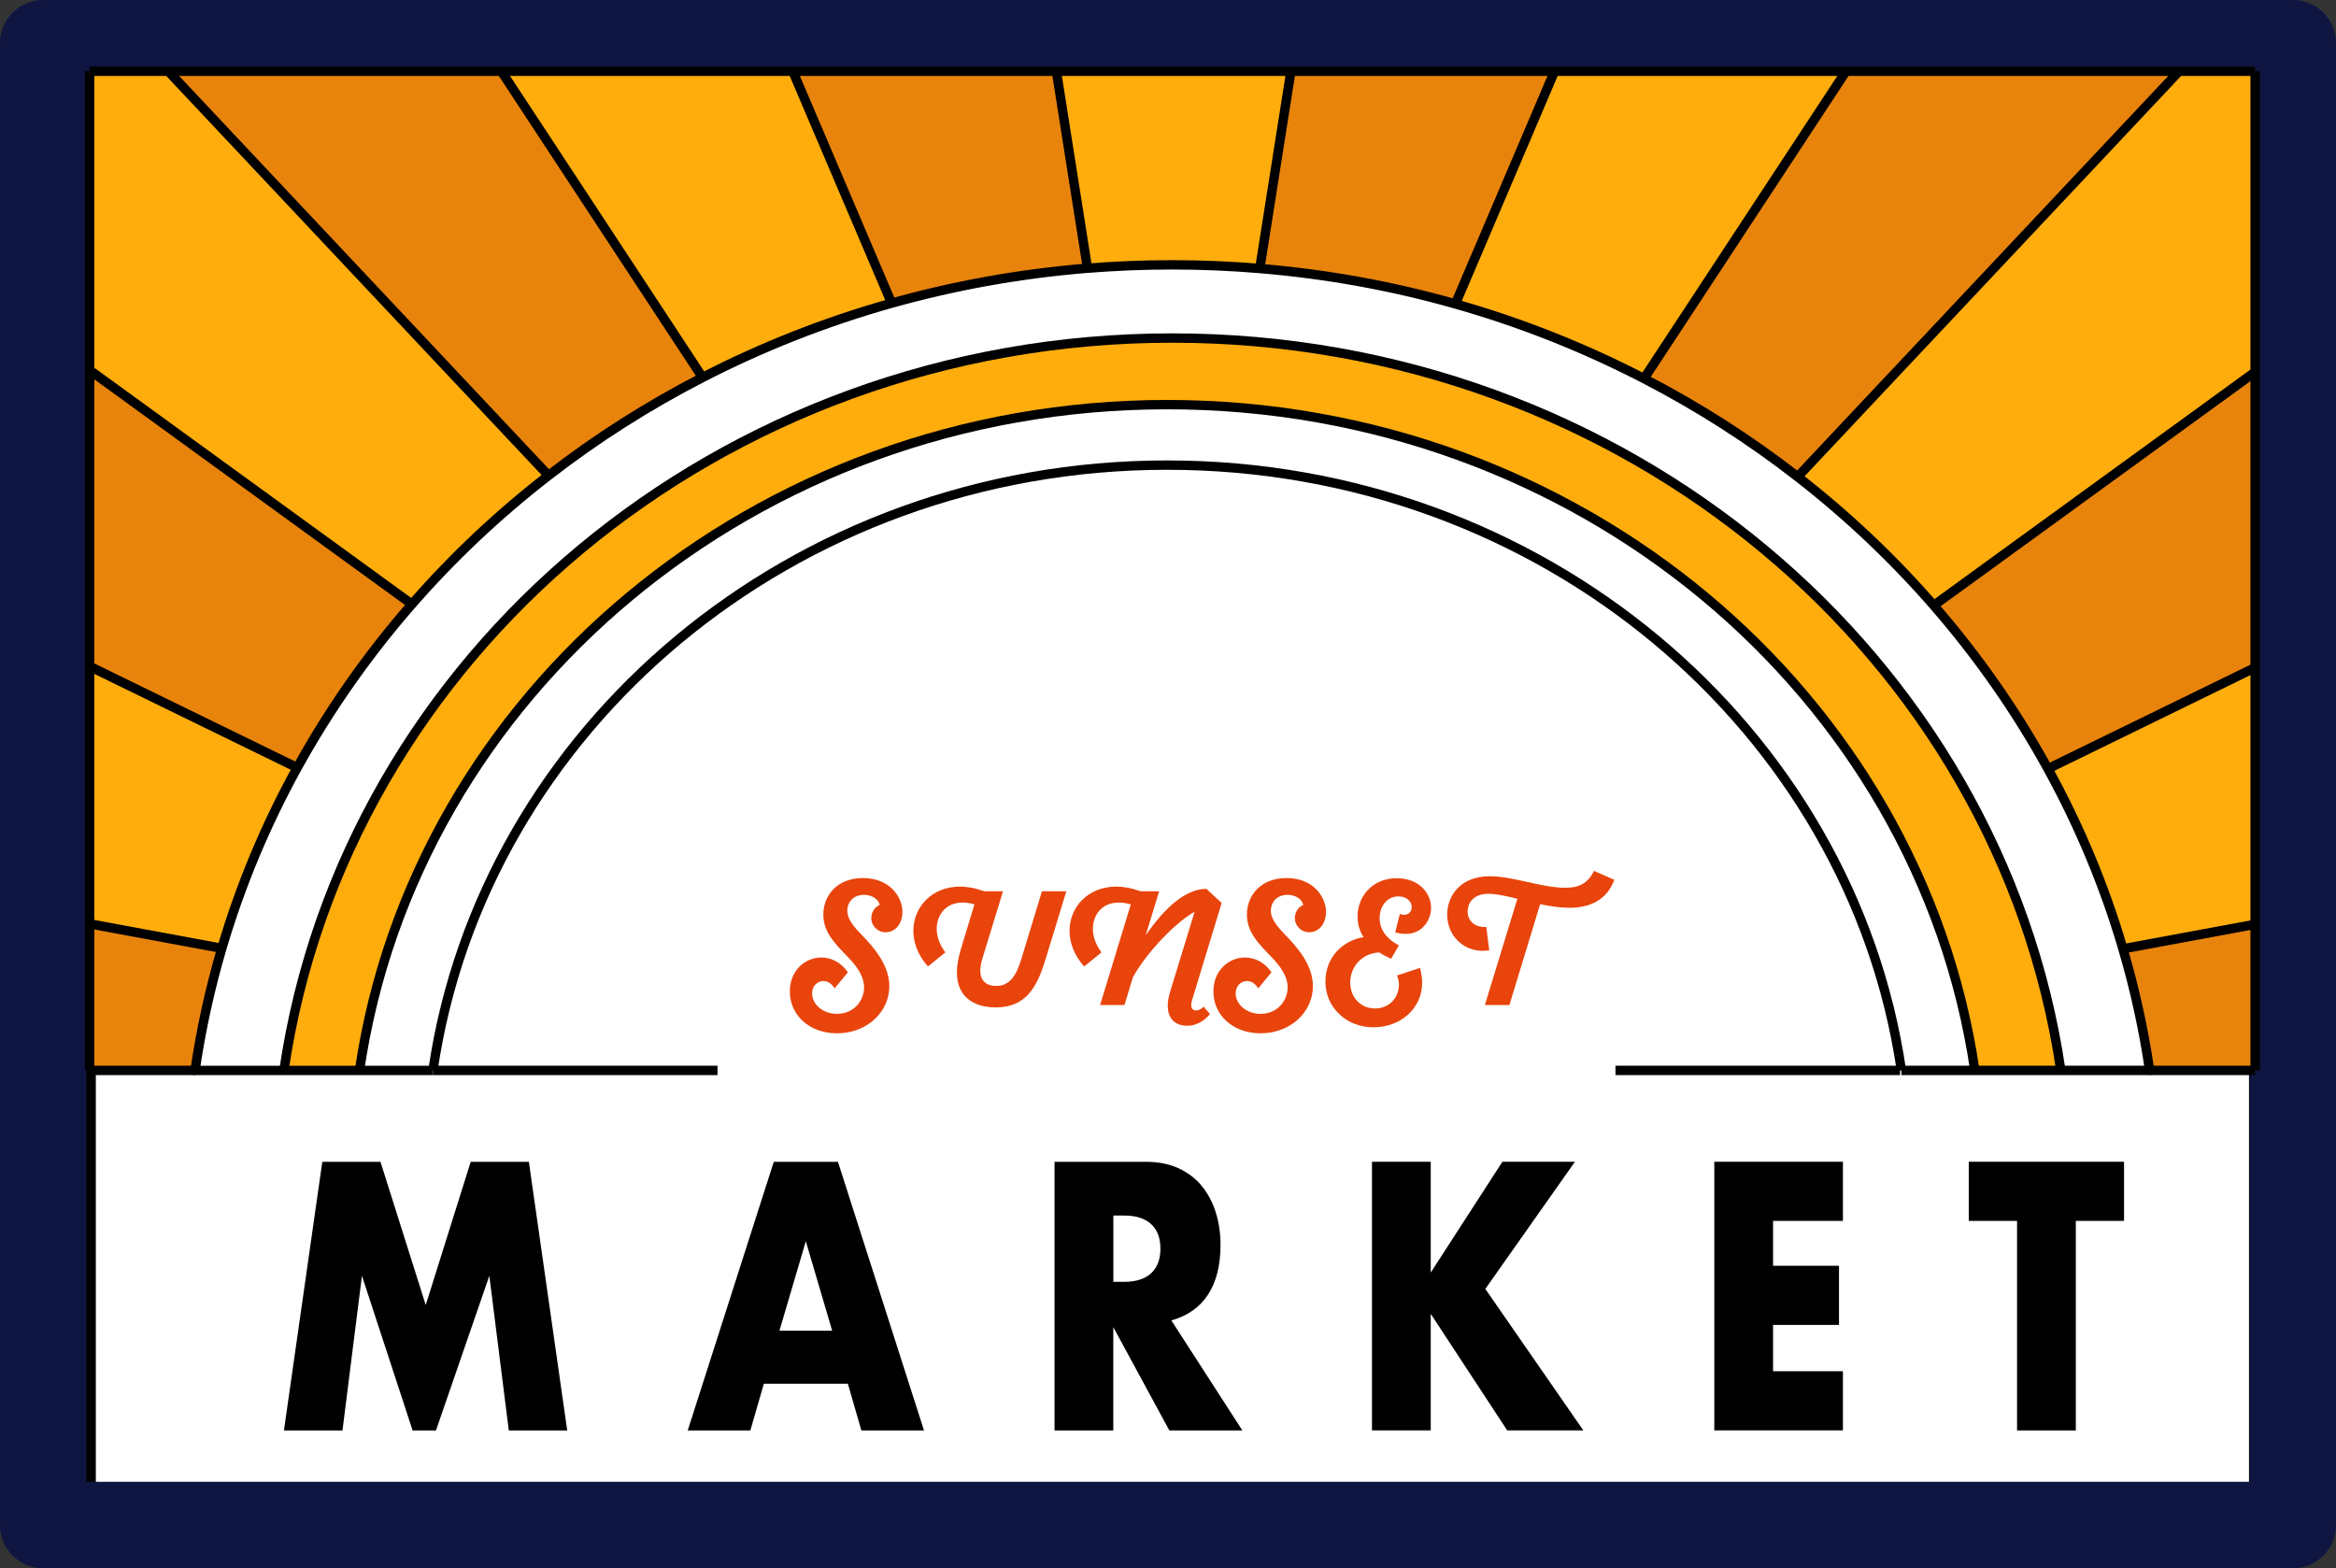 <?xml version="1.0" encoding="UTF-8"?>
<svg id="Layer_2" xmlns="http://www.w3.org/2000/svg" viewBox="0 0 423.77 284.48">
  <rect x="0" y="0" width="423.77" height="284.48" fill="#333333" stroke="none"/>
  <defs>
    <style>
      .cls-1 {
        fill: #e8440c;
      }

      .cls-2 {
        fill: #ffad0d;
      }

      .cls-3 {
        stroke-width: 1.7px;
      }

      .cls-3, .cls-4 {
        fill: none;
      }

      .cls-3, .cls-4, .cls-5 {
        stroke-linejoin: round;
      }

      .cls-3, .cls-5 {
        stroke: #000;
      }

      .cls-4 {
        stroke: #0e1540;
        stroke-width: 15.68px;
      }

      .cls-5 {
        fill: #fff;
        stroke-width: 2.25px;
      }

      .cls-6 {
        fill: #e8840c;
      }
    </style>
  </defs>
  <g id="Layer_3">
    <g>
      <rect class="cls-5" x="16.26" y="12.93" width="392.85" height="259.5"/>
      <g>
        <rect class="cls-4" x="7.84" y="7.84" width="408.09" height="268.8"/>
        <g>
          <g>
            <path class="cls-6" d="M409.1,167.67v26.5h-19.15c-1.1-7.5-2.72-14.85-4.83-22.01l.43-.12,23.54-4.36Z"/>
            <path class="cls-2" d="M409.1,121.1v46.57l-23.54,4.36-.43.12c-3.35-11.43-7.93-22.37-13.61-32.69l.35-.19,37.23-18.17Z"/>
            <path class="cls-6" d="M409.1,67.47v53.63l-37.23,18.17-.35.19c-5.81-10.58-12.77-20.5-20.7-29.62l.26-.23,58.01-42.14Z"/>
            <path class="cls-2" d="M409.1,12.93v54.55l-58.01,42.14-.26.23c-7.42-8.53-15.69-16.35-24.7-23.35l.17-.23L395.3,12.93h13.81Z"/>
            <path class="cls-6" d="M395.3,12.93l-68.99,73.34-.17.23c-8.64-6.73-17.98-12.71-27.87-17.82l.1-.2,36.51-55.54h60.41Z"/>
            <path class="cls-2" d="M373.85,194.17h-15.6c-10.03-68.24-71.8-120.77-146.52-120.77s-136.49,52.53-146.51,120.77h-13.71C62.53,119.11,130.48,61.32,212.67,61.32s150.16,57.79,161.18,132.85Z"/>
            <path class="cls-2" d="M334.88,12.93l-36.51,55.54-.1.2c-10.78-5.58-22.25-10.15-34.23-13.55l.03-.11,17.94-42.09h52.87Z"/>
            <path class="cls-6" d="M282.01,12.93l-17.94,42.09-.03.11c-11.37-3.23-23.23-5.4-35.45-6.42l.06-.67,5.54-35.11h47.83Z"/>
            <path class="cls-2" d="M234.18,12.93l-5.54,35.11-.06.67c-5.25-.44-10.55-.67-15.92-.67s-10.34.22-15.43.62l-.06-.62-5.54-35.11h42.54Z"/>
            <path class="cls-6" d="M197.18,48.03l.06.62c-12.22.99-24.1,3.15-35.49,6.34l-17.93-42.07h47.83l5.54,35.11Z"/>
            <path class="cls-2" d="M143.82,12.93l17.93,42.07c-12.01,3.38-23.48,7.91-34.29,13.48h-.01S90.95,12.93,90.95,12.93h52.87Z"/>
            <path class="cls-6" d="M127.45,68.47h.01c-9.92,5.11-19.28,11.08-27.95,17.8L30.53,12.93h60.41l36.5,55.54Z"/>
            <path class="cls-2" d="M30.53,12.93l68.98,73.34c-9.04,7-17.34,14.82-24.78,23.35l-58.02-42.14h-.45V12.93h14.27Z"/>
            <path class="cls-6" d="M16.71,67.47l58.02,42.14c-7.98,9.13-14.95,19.07-20.8,29.66l-37.23-18.17h-.45v-53.63h.45Z"/>
            <path class="cls-2" d="M16.71,121.1l37.23,18.17c-5.7,10.34-10.3,21.31-13.67,32.76l-23.55-4.36h-.45v-46.57h.45Z"/>
            <path class="cls-6" d="M16.71,167.67l23.55,4.36c-2.12,7.19-3.75,14.59-4.86,22.14h-19.15v-26.5h.45Z"/>
          </g>
          <g>
            <path class="cls-3" d="M78.54,194.17c9.11-62.03,65.26-109.8,133.19-109.8s124.09,47.76,133.2,109.8"/>
            <path class="cls-3" d="M358.25,194.17c-10.03-68.24-71.8-120.77-146.52-120.77s-136.49,52.53-146.51,120.77"/>
            <path class="cls-3" d="M373.85,194.17c-11.02-75.06-78.98-132.85-161.18-132.85S62.53,119.11,51.51,194.17"/>
            <path class="cls-3" d="M344.93,194.17h45.03c-1.1-7.5-2.72-14.85-4.83-22.01-3.35-11.43-7.93-22.37-13.61-32.69-5.81-10.58-12.77-20.5-20.7-29.62-7.42-8.53-15.69-16.35-24.7-23.35-8.64-6.73-17.98-12.71-27.87-17.82-10.78-5.58-22.25-10.15-34.23-13.55-11.37-3.23-23.23-5.4-35.45-6.42-5.25-.44-10.55-.67-15.92-.67s-10.34.22-15.43.62c-12.22.99-24.1,3.15-35.49,6.34-12.01,3.38-23.48,7.91-34.29,13.48-9.92,5.1-19.28,11.07-27.95,17.79-9.04,7-17.34,14.82-24.78,23.35-7.98,9.13-14.95,19.07-20.8,29.66-5.7,10.34-10.3,21.31-13.67,32.76-2.12,7.19-3.75,14.59-4.86,22.14h43.14"/>
            <line class="cls-3" x1="78.54" y1="194.17" x2="130.16" y2="194.17"/>
            <line class="cls-3" x1="293.06" y1="194.17" x2="344.69" y2="194.17"/>
            <line class="cls-3" x1="40.26" y1="172.03" x2="16.71" y2="167.67"/>
            <line class="cls-3" x1="53.94" y1="139.27" x2="16.71" y2="121.1"/>
            <line class="cls-3" x1="74.73" y1="109.61" x2="16.71" y2="67.47"/>
            <line class="cls-3" x1="99.51" y1="86.27" x2="30.53" y2="12.93"/>
            <line class="cls-3" x1="127.45" y1="68.47" x2="90.95" y2="12.93"/>
            <polyline class="cls-3" points="161.75 55.01 161.75 55 143.82 12.93"/>
            <line class="cls-3" x1="197.18" y1="48.03" x2="191.64" y2="12.93"/>
            <line class="cls-3" x1="385.56" y1="172.03" x2="409.1" y2="167.67"/>
            <line class="cls-3" x1="371.88" y1="139.27" x2="409.1" y2="121.1"/>
            <line class="cls-3" x1="351.09" y1="109.61" x2="409.1" y2="67.47"/>
            <line class="cls-3" x1="326.31" y1="86.27" x2="395.3" y2="12.93"/>
            <line class="cls-3" x1="298.37" y1="68.47" x2="334.88" y2="12.93"/>
            <line class="cls-3" x1="264.07" y1="55.01" x2="282.01" y2="12.93"/>
            <line class="cls-3" x1="228.64" y1="48.03" x2="234.18" y2="12.93"/>
            <line class="cls-3" x1="35.4" y1="194.17" x2="16.26" y2="194.17"/>
            <polyline class="cls-3" points="16.26 12.93 16.26 67.47 16.26 121.1 16.26 167.67 16.26 194.17"/>
            <polyline class="cls-3" points="409.1 12.93 395.3 12.93 334.88 12.93 282.01 12.93 234.18 12.93 191.64 12.93 143.82 12.93 90.95 12.93 30.53 12.93 16.26 12.93"/>
            <line class="cls-3" x1="389.96" y1="194.17" x2="409.1" y2="194.17"/>
            <polyline class="cls-3" points="409.1 194.17 409.1 167.67 409.1 121.1 409.1 67.47 409.1 12.93"/>
          </g>
        </g>
        <g>
          <path class="cls-1" d="M159.59,164.15c-.21-.97-1.33-1.83-2.86-1.83-2.06,0-3.03,1.5-3.03,2.86,0,1.97,1.97,3.68,3.36,5.18,2.33,2.5,4.27,5.33,4.27,8.54,0,4.71-4.09,8.54-9.48,8.54-5.01,0-8.57-3.27-8.57-7.6,0-3.8,2.8-6.15,5.71-6.15,1.74,0,3.53.82,4.83,2.68l-2.41,2.92c-.62-.97-1.33-1.33-2.03-1.33-1.06,0-2.06.85-2.06,2.24,0,1.91,1.86,3.71,4.51,3.71,3.21,0,4.92-2.53,4.92-4.8,0-1.88-1.12-3.65-2.97-5.54-2.3-2.39-4.42-4.45-4.42-7.66,0-3.48,2.5-6.63,7.19-6.63,4.92,0,7.16,3.48,7.16,6.15,0,1.88-1.09,3.68-3.06,3.68-1.44,0-2.59-1.15-2.59-2.59,0-1.06.62-1.97,1.56-2.39Z"/>
          <path class="cls-1" d="M176.76,164.04c-.77-.21-1.47-.32-2.12-.32-3.06,0-4.71,2.21-4.71,4.8,0,1.44.53,2.83,1.56,4.24l-3.15,2.56c-1.8-2.03-2.65-4.3-2.65-6.48,0-4.27,3.33-8.01,8.45-8.01,1.35,0,2.83.27,4.45.85h3.36l-3.77,12.31c-.21.71-.35,1.47-.35,2.09,0,1.74,1.03,2.77,2.89,2.77,2.41,0,3.62-1.8,4.56-4.89l3.74-12.28h4.42l-3.83,12.52c-1.59,5.21-3.71,8.54-8.98,8.54-4.33,0-7.04-2.21-7.04-6.33,0-1.21.24-2.59.65-4l2.53-8.36Z"/>
          <path class="cls-1" d="M205.12,164.04c-.77-.21-1.47-.32-2.15-.32-3.06,0-4.71,2.21-4.71,4.8,0,1.44.53,2.83,1.56,4.24l-3.15,2.56c-1.8-2.03-2.65-4.3-2.65-6.48,0-4.27,3.33-8.01,8.48-8.01,1.33,0,2.8.27,4.42.85h3.36l-2.44,7.98c3.5-5.04,7.24-8.42,11.01-8.42l2.77,2.56-5.39,17.7c-.32,1.09-.06,1.8.77,1.8.41,0,.85-.21,1.35-.68l1.15,1.33c-.74.88-2.12,2.12-4.15,2.12-2.59,0-4.39-1.91-3.06-6.24l4.42-14.43c-2.97,1.59-8.42,6.89-11.19,11.87l-1.53,5.04h-4.42l5.57-18.26Z"/>
          <path class="cls-1" d="M236.43,164.15c-.21-.97-1.33-1.83-2.86-1.83-2.06,0-3.03,1.5-3.03,2.86,0,1.97,1.97,3.68,3.36,5.18,2.33,2.5,4.27,5.33,4.27,8.54,0,4.71-4.09,8.54-9.48,8.54-5.01,0-8.57-3.27-8.57-7.6,0-3.8,2.8-6.15,5.71-6.15,1.74,0,3.53.82,4.83,2.68l-2.41,2.92c-.62-.97-1.33-1.33-2.03-1.33-1.06,0-2.06.85-2.06,2.24,0,1.91,1.86,3.71,4.51,3.71,3.21,0,4.92-2.53,4.92-4.8,0-1.88-1.12-3.65-2.97-5.54-2.3-2.39-4.42-4.45-4.42-7.66,0-3.48,2.5-6.63,7.19-6.63,4.92,0,7.16,3.48,7.16,6.15,0,1.88-1.09,3.68-3.06,3.68-1.44,0-2.59-1.15-2.59-2.59,0-1.06.62-1.97,1.56-2.39Z"/>
          <path class="cls-1" d="M259.61,164.66c0,2.27-1.62,4.74-4.51,4.74-.65,0-1.3-.06-2-.27l.85-3.36c.26.12.5.18.77.18.85,0,1.38-.65,1.38-1.41,0-.97-.88-1.94-2.41-1.94-2.15,0-3.42,1.91-3.42,3.95,0,1.8,1,3.62,3.5,4.95l-1.41,2.42c-.8-.35-1.53-.74-2.15-1.15-3.21.15-5.27,2.68-5.27,5.42s1.88,4.74,4.51,4.74c2.41,0,4.33-1.77,4.33-4.39,0-.5-.12-1-.35-1.59l4.18-1.38c.21.85.38,1.77.38,2.65,0,4.8-3.98,8.13-8.86,8.13s-8.69-3.62-8.69-8.25,3.33-7.54,6.92-8.1c-.74-1.15-1.09-2.41-1.09-3.74,0-3.56,2.59-6.95,7.13-6.95,4.03,0,6.21,2.74,6.21,5.36Z"/>
          <path class="cls-1" d="M275.28,163.04c-2.03-.5-3.86-.91-5.24-.91-3.06,0-3.8,2-3.8,3.21,0,1.71,1.35,2.97,3.39,2.8l.53,4.24c-4.18.71-7.63-2.36-7.63-6.45,0-3.33,2.27-6.98,7.77-6.98,4.15,0,9.39,2.09,13.66,2.09,2.36,0,4.01-.68,5.21-3.06l3.68,1.62c-1.41,3.83-4.68,5.07-8.13,5.07-1.71,0-3.5-.27-5.33-.65l-5.57,18.29h-4.45l5.89-19.26Z"/>
        </g>
        <g>
          <path d="M51.51,259.48l6.96-48.73h10.55l8.21,25.98,8.16-25.98h10.55l6.96,48.73h-10.6l-3.53-28.05-9.68,28.05h-4.24l-9.19-28.05-3.53,28.05h-10.6Z"/>
          <path d="M153.79,251.01h-15.22l-2.45,8.47h-11.36l15.61-48.73h11.64l15.61,48.73h-11.36l-2.45-8.47ZM150.96,241.38l-4.78-16.22-4.78,16.22h9.57Z"/>
          <path d="M225.4,259.48h-13.27l-10.17-18.74v18.74h-10.66v-48.73h16.58c2.28,0,4.28.4,5.98,1.2,1.7.8,3.11,1.89,4.21,3.26,1.11,1.38,1.94,2.97,2.5,4.78.56,1.81.84,3.75.84,5.82,0,3.71-.75,6.71-2.26,9.02-1.5,2.31-3.72,3.87-6.66,4.69l12.89,19.97ZM201.97,232.52h2.01c2.1,0,3.72-.52,4.84-1.55,1.12-1.03,1.69-2.52,1.69-4.46s-.56-3.43-1.69-4.46c-1.12-1.03-2.74-1.55-4.84-1.55h-2.01v12.02Z"/>
          <path d="M259.55,230.84l13-20.1h13.16l-16.26,23.07,17.78,25.66h-13.81l-13.87-21.14v21.14h-10.66v-48.73h10.66v20.1Z"/>
          <path d="M334.32,221.47h-12.67v8.14h11.96v10.73h-11.96v8.4h12.67v10.73h-23.33v-48.73h23.33v10.73Z"/>
          <path d="M376.57,221.47v38.01h-10.66v-38.01h-8.76v-10.73h28.17v10.73h-8.76Z"/>
        </g>
      </g>
    </g>
  </g>
</svg>